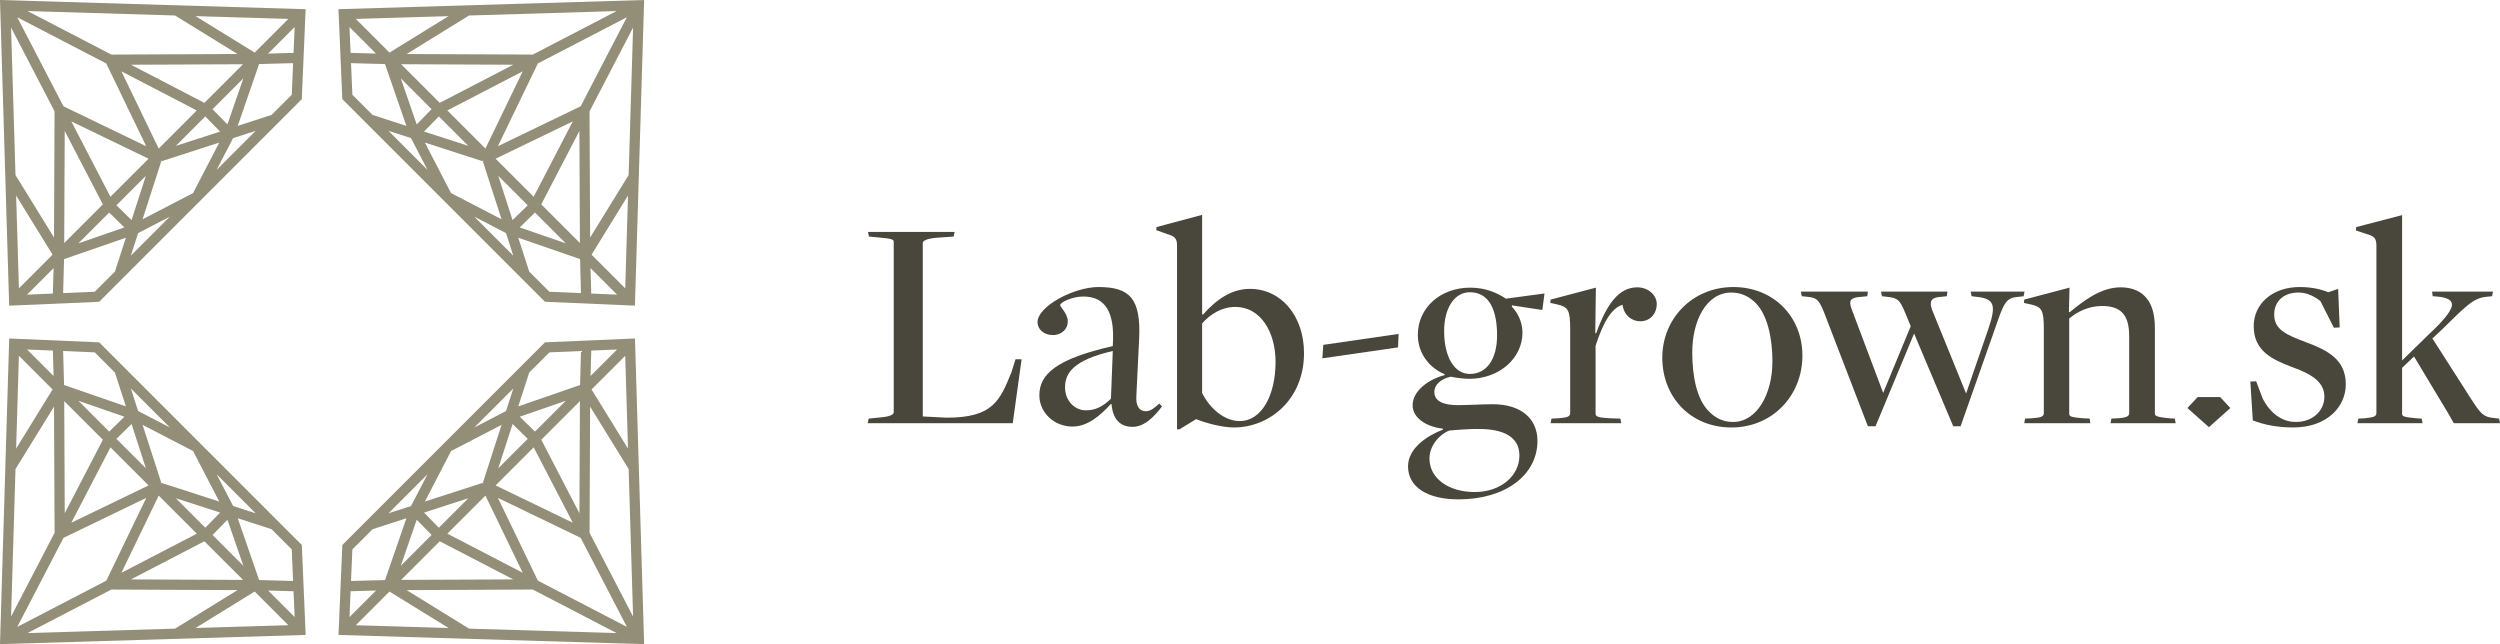<?xml version="1.0" encoding="UTF-8"?><svg id="Layer_2" xmlns="http://www.w3.org/2000/svg" viewBox="0 0 931.487 240"><defs><style>.cls-1{fill:#49473c;}.cls-1,.cls-2{stroke-width:0px;}.cls-2{fill:#938e77;}</style></defs><g id="Layer_1-2"><path class="cls-1" d="m323.648,155.968l4.56-.456c3.762-.342,4.788-1.14,4.788-1.938v-63.383c0-.912-.342-1.254-5.586-1.71l-3.648-.342-.342-1.71h32.261l-.342,1.71-6.498.456c-3.648.342-5.016,1.14-5.016,1.938v64.637l8.892.456c17.328,0,19.836-6.384,24.168-16.986l1.482-4.788h2.28l-3.306,23.826h-54.035l.342-1.71Z"/><path class="cls-1" d="m414.162,150.61l-.228-.114c-3.99,4.332-8.664,8.436-14.364,8.436-6.726,0-12.312-5.13-12.312-11.628,0-7.866,6.27-13.565,27.36-18.354l.114-2.85c.228-11.628-4.332-15.618-11.172-15.618-3.99,0-8.55,2.166-8.55,3.192,0,.798,2.85,3.078,2.85,6.156,0,2.622-2.166,5.016-5.586,5.016-3.306,0-5.7-2.166-5.7-4.788,0-5.928,13.566-13.11,22.686-13.11,11.628,0,15.96,4.218,15.162,19.608l-1.026,21.09c-.228,3.648,1.14,5.586,3.534,5.586,1.824,0,3.306-1.368,5.016-2.85l1.026,1.026c-2.394,3.192-6.27,7.638-10.944,7.638-4.674,0-7.41-2.85-7.866-8.436Zm-.228-2.052l.684-17.784c-14.706,3.42-17.784,8.208-17.784,13.566,0,5.13,3.762,8.55,7.638,8.55,3.306,0,6.042-1.026,9.462-4.332Z"/><path class="cls-1" d="m438.558,91.445c0-2.508-.798-3.42-3.648-4.218l-4.104-1.482.114-1.14,16.986-4.56v37.049l.342.114c4.902-5.586,10.602-9.576,17.442-9.576,11.742,0,20.178,10.146,20.178,23.94,0,17.441-12.996,27.702-26.106,27.702-4.56,0-10.602-1.71-14.022-3.078h-.114l-6.156,3.762h-.912v-68.513Zm36.707,43.433c0-11.514-5.814-20.52-14.934-20.52-5.13,0-9.462,2.736-12.426,6.156v25.878c2.736,5.586,8.094,10.488,14.022,10.488,8.208,0,13.338-9.69,13.338-22.002Z"/><path class="cls-1" d="m524.626,173.752c0-6.726,7.068-11.4,12.996-13.68v-.342c-6.726-.798-11.286-4.332-11.286-8.664,0-5.586,6.156-9.804,11.856-11.286,0-.114.114-.342.114-.342-5.358-2.166-10.032-7.41-10.032-14.706,0-10.032,8.436-17.556,19.494-17.556,5.472,0,9.69,1.71,13.338,4.104l14.364-1.938-.798,6.156-11.286-1.71-.114.456c2.166,2.166,3.99,5.7,3.99,9.69,0,9.576-8.664,17.214-19.836,17.214-2.28,0-5.358-.456-6.84-.798-3.306.684-6.156,2.736-6.156,5.7,0,3.42,3.306,4.902,8.778,4.902,3.762,0,9.006-.342,12.996-.342,10.374,0,16.644,5.244,16.644,13.68,0,12.54-11.742,21.774-29.412,21.774-11.742,0-18.81-4.674-18.81-12.312Zm41.496-3.99c0-5.7-3.876-9.576-13.908-9.918-3.534-.114-8.436.228-12.198.57-3.42,1.254-7.41,5.472-7.41,10.374,0,7.524,7.182,12.54,16.872,12.54,9.804,0,16.644-6.156,16.644-13.565Zm-8.322-44.802c0-9.12-2.736-16.074-10.146-16.074-5.7,0-9.576,5.814-9.576,14.478,0,9.576,3.762,15.96,9.576,15.96,6.27,0,10.146-5.472,10.146-14.364Z"/><path class="cls-1" d="m578.09,155.968l2.394-.114c3.306-.228,4.56-.57,4.56-1.938v-31.35c0-7.068-.798-8.208-4.788-9.12l-2.622-.57.114-1.254,16.872-4.446-.228,16.986h.342c3.99-11.058,8.55-17.1,15.276-17.1,4.104,0,7.296,2.85,7.296,6.27,0,3.306-2.28,6.384-6.156,6.384-2.964,0-6.042-2.052-6.612-6.156-3.99,1.254-7.068,6.156-10.032,15.275v25.308c0,1.026.798,1.482,5.358,1.71l3.876.114.342,1.71h-26.333l.342-1.71Z"/><path class="cls-1" d="m619.358,133.283c0-14.592,11.286-26.334,26.448-26.334s25.764,11.172,25.764,25.536c0,14.934-11.172,26.79-26.448,26.79-15.276,0-25.763-11.4-25.763-25.992Zm41.039,1.368c0-8.892-1.938-17.328-6.156-21.66-1.938-1.938-4.788-3.99-9.12-3.99-9.462,0-14.592,10.716-14.592,22.229,0,9.12,1.71,17.442,6.042,21.888,2.166,2.28,5.016,4.104,9.12,4.104,9.006,0,14.706-10.488,14.706-22.572Z"/><path class="cls-1" d="m680.348,118.235c-2.394-6.384-3.192-7.296-6.84-7.638l-2.166-.228-.342-1.71h24.966l-.228,1.71-2.166.228c-3.99.228-5.016,1.14-3.534,4.902l11.628,30.894,10.26-24.852-2.166-5.244c-1.938-4.56-2.622-5.244-6.612-5.7l-1.938-.228-.342-1.71h24.738l-.228,1.71-2.166.228c-3.762.228-4.446,1.596-3.306,4.902l12.654,31.122,8.208-23.826c3.078-9.006,2.508-11.514-4.332-12.198l-1.824-.228-.342-1.71h20.064l-.342,1.71-1.824.228c-4.902.342-5.472,2.052-9.12,12.654l-12.54,35.568h-2.736l-14.592-34.542-14.364,34.542h-2.85l-15.618-40.583Z"/><path class="cls-1" d="m754.563,155.968l2.394-.114c3.306-.228,4.56-.57,4.56-1.938v-31.35c0-7.068-.798-8.208-4.788-9.12l-2.622-.57.114-1.254,16.872-4.446-.228,9.12h.342c4.902-3.99,11.4-9.234,18.924-9.234,3.534,0,6.84,1.026,9.006,3.306,2.736,2.736,3.762,6.84,3.762,11.856v31.806c0,.798.228,1.368,5.472,1.824l1.938.114.342,1.71h-24.282l.342-1.71,2.28-.114c3.762-.228,4.332-.912,4.332-1.938v-28.728c0-8.094-3.306-11.172-10.146-11.172-5.016,0-9.234,2.166-12.198,4.674v35.453c0,1.026.684,1.368,5.244,1.71l2.394.114.228,1.71h-24.624l.342-1.71Z"/><path class="cls-1" d="m839.378,156.652l-.912-14.478,2.166-.114,2.508,6.612c2.736,5.13,6.954,8.55,12.312,8.55,6.042,0,10.602-3.99,10.602-9.462,0-5.586-5.13-8.55-12.198-11.058-7.182-2.736-14.136-5.928-14.136-15.162,0-8.322,6.954-14.592,17.1-14.592,4.446,0,7.866.798,10.716,1.938l3.648-1.254.57,14.364-2.166.114-5.016-9.918c-1.824-1.482-4.788-3.192-8.094-3.192-5.814,0-9.12,3.42-9.12,8.208,0,5.586,4.446,7.524,11.742,10.26,7.98,2.964,14.934,6.384,14.934,15.731,0,8.322-6.954,16.074-19.608,16.074-6.042,0-10.83-1.026-15.048-2.622Z"/><path class="cls-1" d="m878.706,155.968l2.28-.114c3.192-.342,4.446-.57,4.446-1.938v-62.357c0-2.622-.684-3.534-3.534-4.332l-4.104-1.368.114-1.254,17.1-4.446v54.149l10.032-9.804c4.788-4.446,8.55-8.664,8.55-10.944,0-1.824-1.824-2.736-5.7-3.078l-1.482-.114-.228-1.71h22.686l-.342,1.71-2.166.228c-4.902.456-7.752,3.648-16.758,12.426l-3.306,3.078,14.364,22.458c3.534,5.472,4.56,6.84,8.55,7.182l1.938.228.342,1.71h-17.214l-2.28-3.99-12.54-20.862-4.446,4.218v17.1c0,1.026.684,1.254,5.358,1.71l1.938.114.342,1.71h-24.282l.342-1.71Z"/><path class="cls-1" d="m493.05,128.489l28.074-4.076-.228,5.021-28.188,4.076.343-5.021Z"/><polygon class="cls-1" points="831.022 152.029 823.027 159.16 815.017 152.029 818.82 147.951 827.219 147.951 831.022 152.029"/><polygon class="cls-2" points="60.251 59.618 60.088 60.108 59.598 60.26 60.251 59.618"/><path class="cls-2" d="m0,0l3.419,113.889,33.518-1.437L112.444,36.947l1.437-33.517L0,0Zm107.435,7.045l-12.545,12.544-22.04-13.579,34.585,1.034ZM40.672,79.196l5.673,5.543-17.151,5.935,11.477-11.477Zm-16.748,11.357l.185-41.781,14.211,27.386-14.396,14.395Zm19.448-14.058l10.966-10.965-5.325,16.486-5.641-5.521Zm-2.221-3.169l-14.581-28.094,28.77,13.905-14.189,14.188Zm32.167-32.166l-14.189,14.189-13.895-28.769,28.084,14.58Zm-24.534-17.041l41.761-.185-14.396,14.395-27.365-14.21Zm27.703,19.252l5.521,5.651-16.487,5.325,10.966-10.976Zm2.701-2.69l11.477-11.477-5.935,17.15-5.543-5.673Zm-13.971-34.91l23.282,14.352-46.999.218L10.258,4.116l54.959,1.655Zm-25.623,17.88l14.886,30.838-30.839-14.885L6.425,6.435l33.169,17.216ZM6.011,72.859l13.579,22.029-12.545,12.544-1.035-34.573Zm13.688,36.511l-9.615.414,9.877-9.876-.261,9.463Zm.425-20.874l-14.352-23.259-1.655-54.979,16.214,31.23-.207,47.008Zm22.704,12.675l-7.535,7.535-11.771.501.348-12.664,23.031-7.96-4.073,12.588Zm5.913-5.913l2.712-8.395,11.826-6.141-14.537,14.537Zm23.042-23.041l.152-.272-18.817,9.757,6.969-21.593-.49.152.653-.642-.163.49,21.605-6.98-9.757,18.816.272-.152-.425.425Zm8.929-8.929l6.142-11.826,8.407-2.711-14.548,14.537Zm27.997-27.985l-7.525,7.513-12.61,4.083,7.96-23.03,12.675-.338-.501,11.771Zm.664-15.593l-9.485.261,9.888-9.887-.403,9.626Z"/><polygon class="cls-2" points="60.251 59.618 60.088 60.108 59.598 60.26 60.251 59.618"/><polygon class="cls-2" points="72.208 71.792 71.783 72.216 71.935 71.944 72.208 71.792"/><polygon class="cls-2" points="72.208 71.792 71.783 72.216 71.935 71.944 72.208 71.792"/><polygon class="cls-2" points="180.38 60.255 179.89 60.091 179.738 59.601 180.38 60.255"/><path class="cls-2" d="m240,.005l-113.892,3.419,1.437,33.517,75.507,75.505,33.518,1.437L240,.005Zm-7.045,107.432l-12.545-12.544,13.579-22.039-1.034,34.584Zm-72.153-66.761l-5.543,5.673-5.935-17.15,11.477,11.477Zm-11.358-16.747l41.783.185-27.387,14.21-14.396-14.395Zm14.058,19.448l10.966,10.965-16.487-5.325,5.521-5.641Zm3.169-2.221l28.095-14.58-13.906,28.769-14.189-14.188Zm32.167,32.166l-14.189-14.188,28.77-13.894-14.581,28.083Zm17.042-24.533l.185,41.76-14.396-14.395,14.211-27.364Zm-19.253,27.702l-5.652,5.521-5.325-16.486,10.976,10.965Zm2.69,2.701l11.477,11.477-17.151-5.935,5.673-5.543Zm34.911-13.971l-14.352,23.281-.218-46.997,16.225-31.241-1.655,54.957Zm-17.88-25.622l-30.839,14.885,14.886-30.838,33.169-17.216-17.216,33.168ZM167.139,6.016l-22.029,13.579-12.545-12.544,34.574-1.034Zm-36.512,13.688l-.414-9.615,9.877,9.876-9.463-.261Zm20.875.425l23.26-14.352,54.981-1.655-31.231,16.214-47.01-.207Zm-12.675,22.704l-7.536-7.535-.501-11.771,12.664.348,7.96,23.03-12.588-4.073Zm5.913,5.913l8.396,2.711,6.142,11.826-14.537-14.537Zm23.042,23.041l.272.152-9.757-18.816,21.594,6.969-.152-.49.642.653-.49-.163,6.98,21.604-18.817-9.757.152.272-.425-.425Zm8.929,8.929l11.826,6.141,2.711,8.406-14.537-14.548Zm27.986,27.996l-7.514-7.524-4.084-12.61,23.031,7.96.338,12.675-11.771-.501Zm15.594.664l-.261-9.484,9.888,9.887-9.626-.403Z"/><polygon class="cls-2" points="180.38 60.255 179.89 60.091 179.738 59.601 180.38 60.255"/><polygon class="cls-2" points="168.206 72.211 167.781 71.786 168.054 71.939 168.206 72.211"/><polygon class="cls-2" points="168.206 72.211 167.781 71.786 168.054 71.939 168.206 72.211"/><polygon class="cls-2" points="179.749 180.382 179.912 179.892 180.402 179.74 179.749 180.382"/><path class="cls-2" d="m240,240l-3.419-113.889-33.518,1.437-75.507,75.505-1.437,33.517,113.881,3.43Zm-107.435-7.045l12.545-12.544,22.04,13.579-34.585-1.034Zm66.763-72.151l-5.673-5.543,17.151-5.935-11.477,11.477Zm16.748-11.357l-.185,41.781-14.211-27.386,14.396-14.395Zm-19.448,14.058l-10.966,10.965,5.325-16.486,5.641,5.521Zm2.221,3.169l14.581,28.094-28.77-13.905,14.189-14.188Zm-32.167,32.166l14.189-14.189,13.895,28.769-28.084-14.58Zm24.534,17.041l-41.761.185,14.396-14.395,27.365,14.21Zm-27.703-19.252l-5.521-5.651,16.487-5.325-10.966,10.976Zm-2.701,2.69l-11.477,11.477,5.935-17.15,5.543,5.673Zm13.971,34.91l-23.282-14.352,46.999-.218,31.242,16.225-54.959-1.655Zm25.623-17.88l-14.886-30.838,30.839,14.885,17.216,33.168-33.169-17.216Zm33.583-49.208l-13.579-22.029,12.545-12.544,1.035,34.573Zm-13.688-36.511l9.615-.414-9.877,9.876.261-9.463Zm-.425,20.874l14.352,23.259,1.655,54.979-16.214-31.23.207-47.008Zm-22.704-12.675l7.535-7.535,11.771-.501-.348,12.664-23.031,7.96,4.073-12.588Zm-5.913,5.913l-2.712,8.395-11.826,6.141,14.537-14.537Zm-23.042,23.041l-.152.272,18.817-9.757-6.969,21.593.49-.152-.653.642.163-.49-21.605,6.98,9.757-18.816-.272.152.425-.425Zm-8.929,8.929l-6.142,11.826-8.407,2.711,14.548-14.537Zm-27.997,27.985l7.525-7.513,12.61-4.083-7.96,23.03-12.675.338.501-11.771Zm-.664,15.593l9.485-.261-9.888,9.887.403-9.626Z"/><polygon class="cls-2" points="179.749 180.382 179.912 179.892 180.402 179.74 179.749 180.382"/><polygon class="cls-2" points="167.792 168.208 168.217 167.784 168.065 168.056 167.792 168.208"/><polygon class="cls-2" points="167.792 168.208 168.217 167.784 168.065 168.056 167.792 168.208"/><polygon class="cls-2" points="59.62 179.745 60.11 179.909 60.262 180.399 59.62 179.745"/><path class="cls-2" d="m0,239.995l113.892-3.419-1.437-33.517L36.948,127.554l-33.518-1.437L0,239.995Zm7.045-107.432l12.545,12.544-13.579,22.039,1.034-34.584Zm72.153,66.761l5.543-5.673,5.935,17.15-11.477-11.477Zm11.358,16.747l-41.783-.185,27.387-14.21,14.396,14.395Zm-14.058-19.448l-10.966-10.965,16.487,5.325-5.521,5.641Zm-3.169,2.221l-28.095,14.58,13.906-28.769,14.189,14.188Zm-32.167-32.166l14.189,14.188-28.77,13.894,14.581-28.083Zm-17.042,24.533l-.185-41.76,14.396,14.395-14.211,27.364Zm19.253-27.702l5.652-5.521,5.325,16.486-10.976-10.965Zm-2.69-2.701l-11.477-11.477,17.151,5.935-5.673,5.543Zm-34.911,13.971l14.352-23.281.218,46.997-16.225,31.241,1.655-54.957Zm17.88,25.622l30.839-14.885-14.886,30.838-33.169,17.216,17.216-33.168Zm49.209,33.582l22.029-13.579,12.545,12.544-34.574,1.034Zm36.512-13.688l.414,9.615-9.877-9.876,9.463.261Zm-20.875-.425l-23.26,14.352-54.981,1.655,31.231-16.214,47.01.207Zm12.675-22.704l7.536,7.535.501,11.771-12.664-.348-7.96-23.03,12.588,4.073Zm-5.913-5.913l-8.396-2.711-6.142-11.826,14.537,14.537Zm-23.042-23.041l-.272-.152,9.757,18.816-21.594-6.969.152.49-.642-.653.49.163-6.98-21.604,18.817,9.757-.152-.272.425.425Zm-8.929-8.929l-11.826-6.141-2.711-8.406,14.537,14.548Zm-27.986-27.996l7.514,7.524,4.084,12.61-23.031-7.96-.338-12.675,11.771.501Zm-15.594-.664l.261,9.484-9.888-9.887,9.626.403Z"/><polygon class="cls-2" points="59.62 179.745 60.11 179.909 60.262 180.399 59.62 179.745"/><polygon class="cls-2" points="71.794 167.789 72.219 168.214 71.946 168.061 71.794 167.789"/><polygon class="cls-2" points="71.794 167.789 72.219 168.214 71.946 168.061 71.794 167.789"/></g></svg>